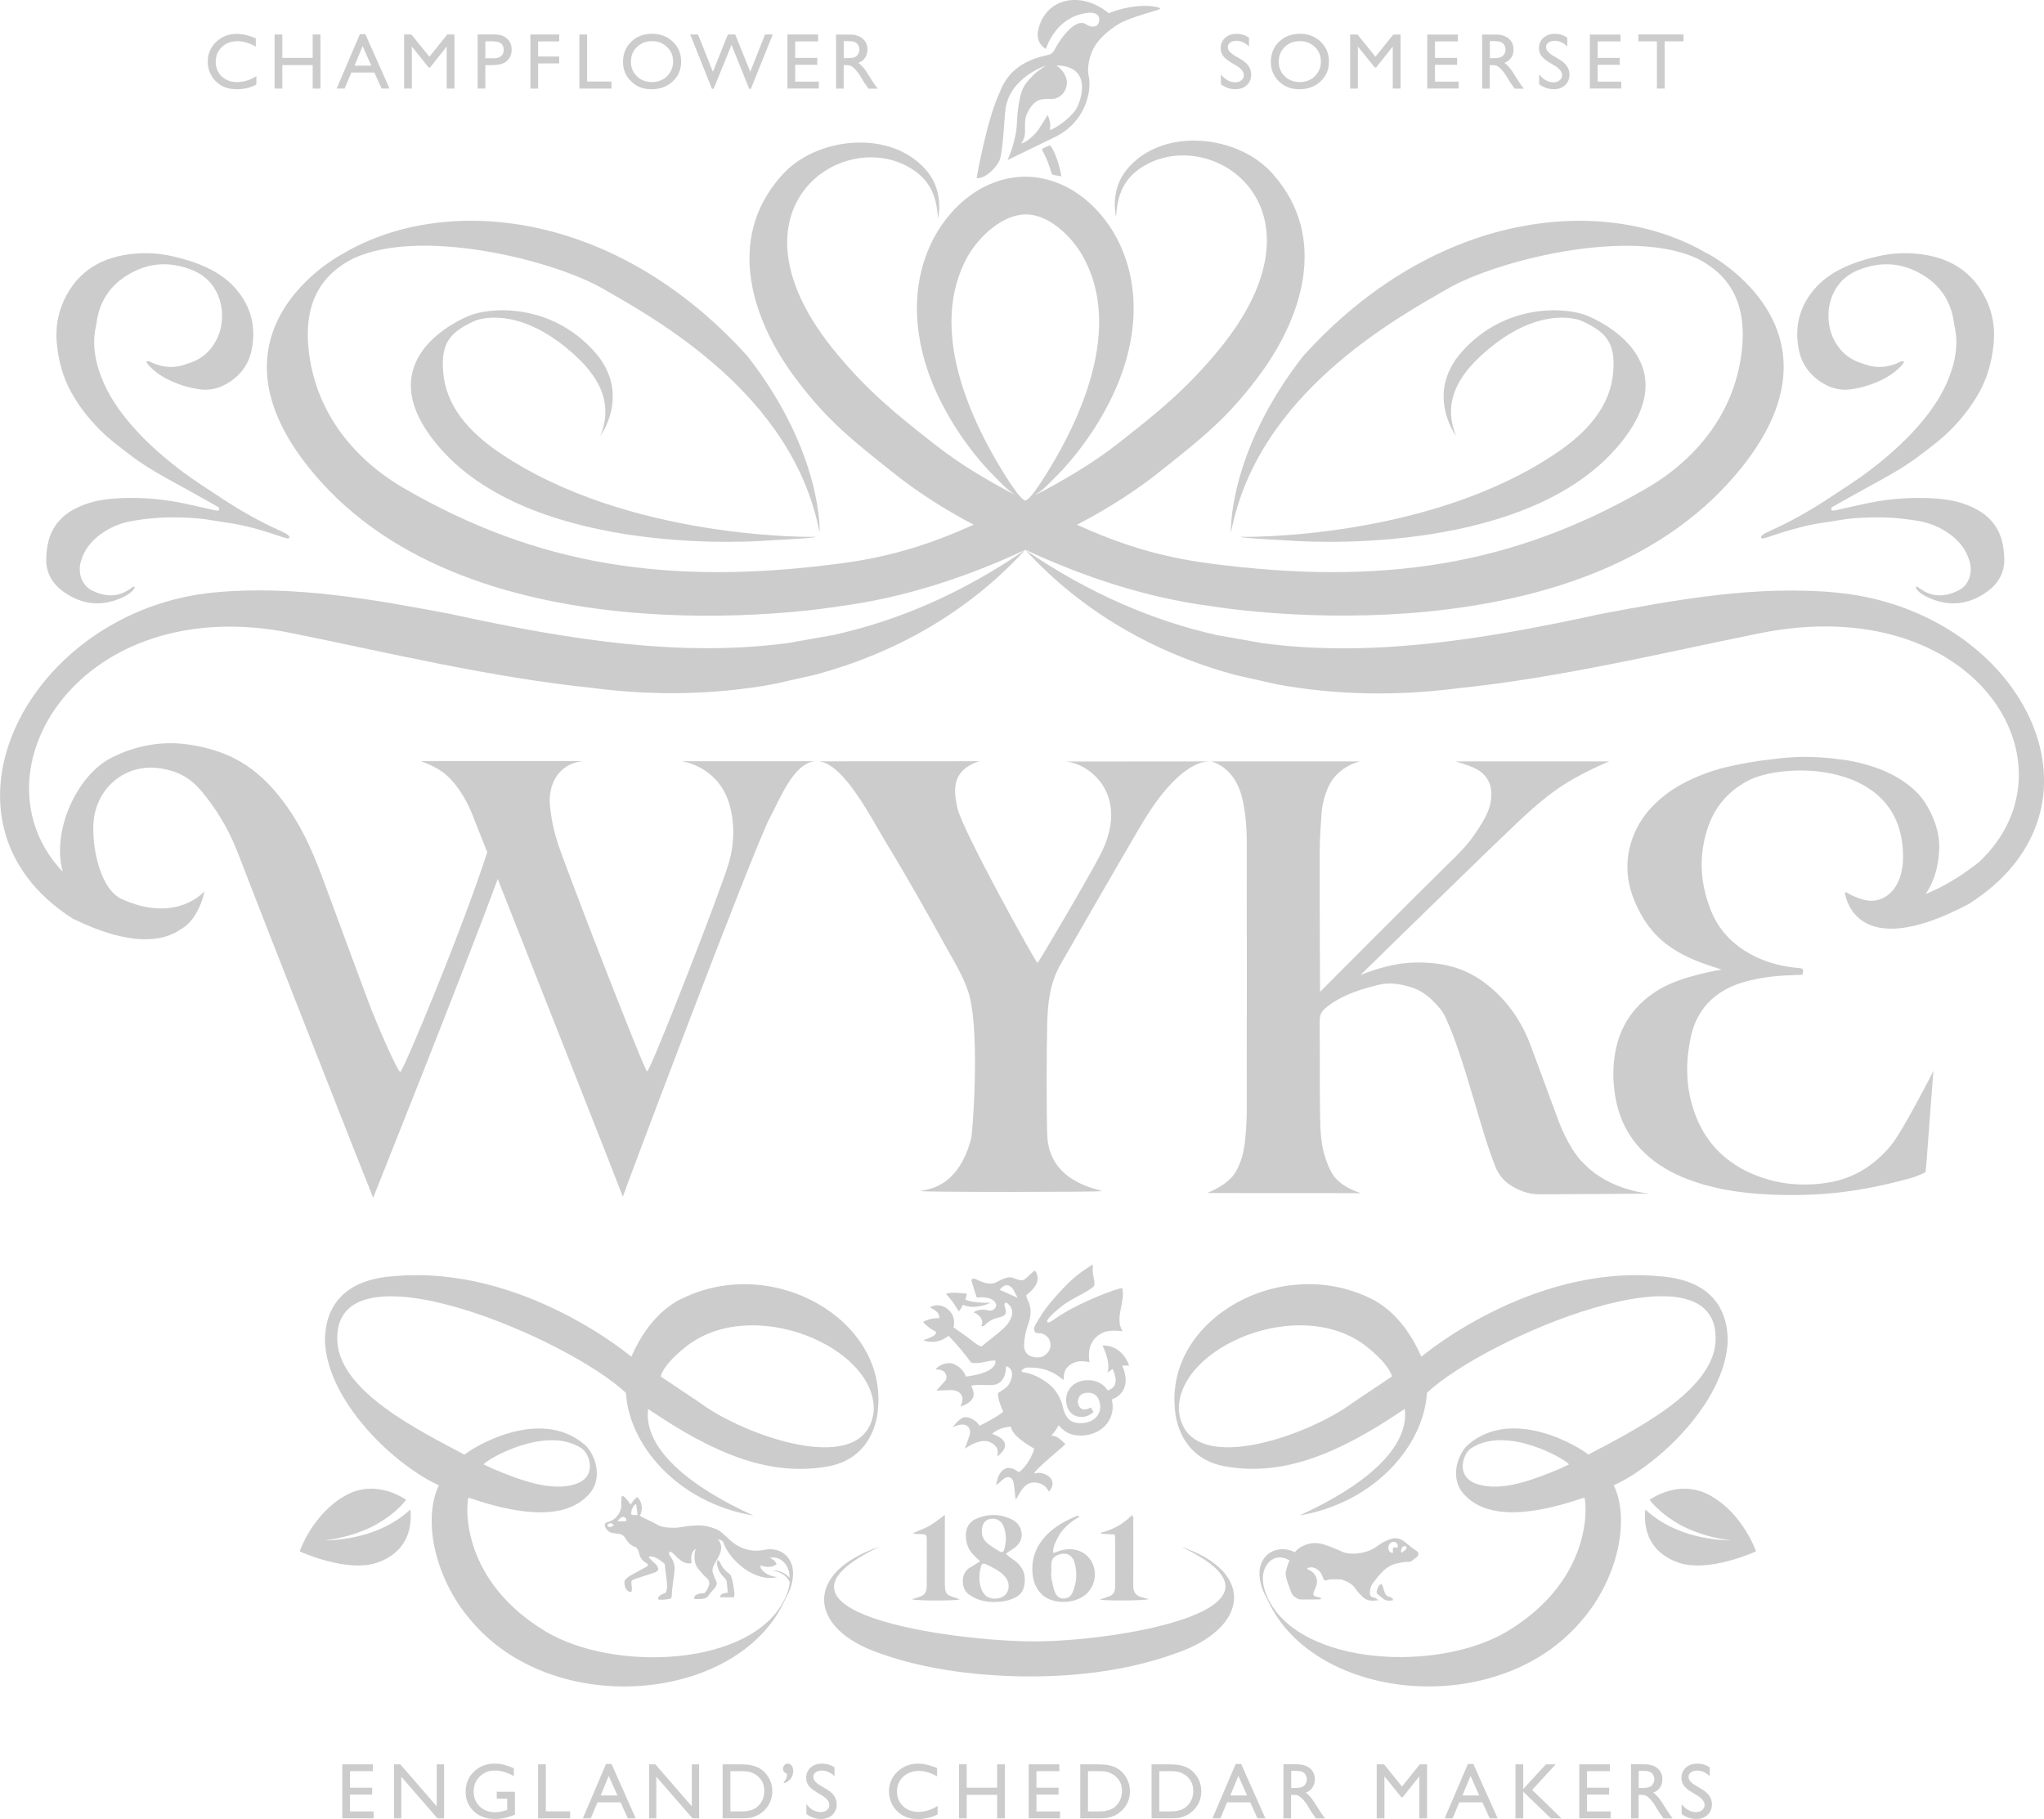 <svg xmlns="http://www.w3.org/2000/svg" id="ARTWORK" viewBox="0 0 500 445"><defs><style>.cls-1{fill:#ccc;}</style></defs><path class="cls-1" d="M446.15,93.9c1.99,1.15,4.18,1.65,6.46,1.36,2.8-.36,5.48-1.2,8.01-2.48,1.81-.91,3.41-2.1,4.77-3.6.17-.19.27-.44.39-.67-.59-.37-.97.03-1.35.2-2.62,1.17-5.28,1.44-8.03.49-.81-.28-1.64-.53-2.42-.88-1.54-.68-2.88-1.71-3.92-3-2.02-2.49-2.89-5.43-2.79-8.6.04-1.23.28-2.51.68-3.68,1.17-3.33,3.37-5.7,6.77-7.03,4.7-1.85,9.33-1.87,13.85.29,5.37,2.57,8.66,6.79,9.42,12.79.03.22.06.45.12.67.85,3.6.43,7.15-.65,10.62-1.44,4.64-3.97,8.69-7.03,12.43-3.71,4.54-8.06,8.41-12.7,11.99-3.45,2.65-7.14,4.96-10.77,7.35-4.36,2.88-8.9,5.41-13.65,7.58-.57.26-1.15.52-1.7.82-.29.16-.53.41-.77.65-.06.06-.08.25-.04.31.09.12.27.28.36.25.55-.13,1.11-.28,1.64-.47,3.58-1.23,7.19-2.33,10.91-3.04,2.13-.41,4.3-.66,6.45-1.03,3.35-.58,6.73-.67,10.11-.65,2.93.03,5.83.36,8.73.83,2.95.48,5.62,1.57,8.01,3.31,2.34,1.7,4.02,3.89,4.81,6.69.79,2.81-.25,5.74-2.62,6.98-3.29,1.71-6.58,1.84-9.7-.51-.2-.15-.44-.28-.67-.41-.07.1-.15.19-.23.28.57,1.02,1.52,1.66,2.53,2.17,5.27,2.63,10.34,2.2,15.07-1.25,2.62-1.92,4.14-4.56,4.09-7.89-.02-1.02-.11-2.05-.28-3.05-.65-4.02-2.76-7.04-6.36-9.04-3.13-1.74-6.54-2.47-10.06-2.72-5.63-.4-11.24,0-16.78,1.15-2.53.52-5.03,1.12-7.56,1.68-.33.07-.67.12-1.01.13-.09,0-.23-.1-.26-.19-.04-.15-.04-.35.03-.48s.24-.23.38-.32c3.1-1.73,6.19-3.49,9.3-5.19,3.92-2.14,7.84-4.27,11.43-6.96,2.89-2.17,5.78-4.32,8.31-6.89,2.65-2.71,4.95-5.68,6.78-9,2.03-3.7,3.09-7.7,3.48-11.89.34-3.66-.2-7.18-1.73-10.5-3.37-7.3-9.45-10.74-17.26-11.44-3.15-.28-6.3-.07-9.41.66-3.7.86-7.3,1.99-10.58,3.95-1.88,1.13-3.56,2.5-4.97,4.17-3.72,4.42-4.86,9.52-3.64,15.06.77,3.48,2.9,6.17,6.03,7.99"></path><path class="cls-1" d="M55.44,93.9c-1.99,1.15-4.18,1.65-6.46,1.36-2.8-.36-5.48-1.2-8.01-2.48-1.81-.91-3.41-2.1-4.77-3.6-.17-.19-.27-.44-.39-.67.59-.37.97.03,1.35.2,2.62,1.17,5.28,1.44,8.03.49.81-.28,1.64-.53,2.42-.88,1.54-.68,2.88-1.71,3.92-3,2.02-2.49,2.89-5.43,2.79-8.6-.04-1.23-.28-2.51-.68-3.68-1.17-3.33-3.37-5.7-6.77-7.03-4.7-1.85-9.34-1.87-13.85.29-5.37,2.57-8.66,6.79-9.42,12.79-.03.22-.06.45-.12.67-.85,3.6-.43,7.15.65,10.62,1.44,4.64,3.97,8.69,7.03,12.43,3.71,4.54,8.06,8.41,12.7,11.99,3.45,2.65,7.14,4.96,10.77,7.35,4.36,2.88,8.9,5.41,13.65,7.58.57.26,1.15.52,1.7.82.29.16.53.41.77.65.06.06.08.25.04.31-.09.12-.27.28-.36.25-.55-.13-1.11-.28-1.64-.47-3.58-1.23-7.19-2.33-10.91-3.04-2.13-.41-4.3-.66-6.45-1.03-3.35-.58-6.73-.67-10.11-.65-2.93.03-5.83.36-8.73.83-2.95.48-5.62,1.57-8.01,3.31-2.34,1.7-4.02,3.89-4.81,6.69-.79,2.81.25,5.74,2.62,6.98,3.29,1.71,6.58,1.84,9.7-.51.2-.15.44-.28.67-.41.07.1.15.19.23.28-.57,1.02-1.52,1.66-2.53,2.17-5.27,2.63-10.34,2.2-15.07-1.25-2.62-1.92-4.14-4.56-4.09-7.89.02-1.02.11-2.05.28-3.05.65-4.02,2.76-7.04,6.36-9.04,3.13-1.74,6.54-2.47,10.06-2.72,5.63-.4,11.24,0,16.78,1.15,2.53.52,5.03,1.12,7.56,1.68.33.07.67.12,1.01.13.09,0,.23-.1.26-.19.04-.15.04-.35-.03-.48-.07-.13-.24-.23-.38-.32-3.1-1.73-6.19-3.49-9.3-5.19-3.92-2.14-7.84-4.27-11.43-6.96-2.89-2.17-5.78-4.32-8.31-6.89-2.65-2.71-4.95-5.68-6.78-9-2.03-3.7-3.09-7.7-3.48-11.89-.34-3.66.2-7.18,1.73-10.5,3.37-7.3,9.45-10.74,17.26-11.44,3.15-.28,6.3-.07,9.41.66,3.7.86,7.3,1.99,10.58,3.95,1.88,1.13,3.56,2.5,4.97,4.17,3.72,4.42,4.86,9.52,3.64,15.06-.77,3.48-2.9,6.17-6.03,7.99"></path><path class="cls-1" d="M403.79,292.48s-.03,0-.07,0c.04,0,.06,0,.07,0"></path><path class="cls-1" d="M295.68,186.27h0c-17.79,0-34.98.03-35.07.03,5.92.37,15.99,8.2,8.59,22.73-2.45,4.81-15.19,26.61-15.43,26.55-.36-.09-18.34-32.38-19.58-37.93-.96-4.28-1.47-9.31,5.43-11.42l-39.22.02s-.03.02,0,.03c6.12.61,13.09,14.52,16.27,19.73,5.29,8.65,10.24,17.52,15.16,26.39,2.08,3.75,4.44,7.57,5.43,11.66,2.37,9.84.69,33,.3,34.49-3.41,12.95-11.73,12.29-12.23,12.84.62.28,43.75.27,44.18,0-.32-.47-12.92-1.86-13.33-13.69-.23-6.77-.16-20.14-.02-26.9.11-5.21.6-10.1,3.19-14.74,1.38-2.47,14.46-25.15,19.66-34,9.04-15.39,15.39-15.76,16.62-15.76h.06"></path><path class="cls-1" d="M386.97,284.23c-2.5-2.79-4.2-6.19-5.59-9.68-.74-1.84-6.85-18.73-7.68-20.61-2.19-5-5.31-9.31-9.53-12.75-3.44-2.81-7.36-4.66-11.82-5.32-2.95-.44-5.9-.53-8.85-.22-5.33.57-10.71,2.89-10.72,2.9,2.01-2.02,16.65-16.27,18.92-18.48,5.43-5.26,10.81-10.55,16.28-15.77,3.98-3.81,8.19-7.92,12.7-11.08,5.3-3.84,12.97-6.95,12.97-6.95,0,0-37.59,0-37.59,0,0,0,3.44.97,5.09,1.86,2.08,1.13,3.44,2.97,3.63,5.36.12,1.43-.06,2.82-.5,4.18-.72,2.24-2.13,4.32-3.44,6.27-1.89,2.85-4.32,5.2-6.75,7.57-6.86,6.71-31.18,31.14-31.18,31.14,0-.03-.13-23.79-.08-34.24,0-3.04.21-6.06.42-9.09.17-2.48.76-4.88,1.84-7.14,2.46-4.91,7.62-5.91,7.62-5.91h-36.48s5.66,1.07,7.57,8.75c.91,3.67,1.17,7.39,1.18,11.13.03,21.75.02,43.51,0,65.26,0,2.4-.13,4.8-.37,7.19-.28,2.81-.85,5.59-2.34,8.08-1.89,3.32-6.91,5.13-7.02,5.19l37.65.02c.06,0-5.35-1.48-7.18-5.06-.67-1.23-1.21-2.55-1.62-3.89-.99-3.21-1.13-6.54-1.18-9.86-.09-4.8-.05-9.61-.07-14.41,0-2.97,0-5.93-.03-8.9-.02-1.49.46-2.39,1.54-3.25.92-.75,1.8-1.37,2.78-1.92,3.15-1.79,6.58-2.83,10.1-3.68,2.81-.67,5.46-.18,8.1.65,2.04.65,3.76,1.87,5.29,3.39,1.22,1.21,2.33,2.49,3.02,4.04.84,1.86,1.62,3.76,2.31,5.68.97,2.73,1.86,5.47,2.72,8.23,1.53,4.99,2.96,10.02,4.5,15,.77,2.5,1.62,4.96,2.57,7.39,1.24,3.18,3.52,4.93,6.74,6.15,1.41.53,2.87.74,4.36.73,4.71,0,25.39-.16,26.72-.17,0,0-10.11-.64-16.55-7.8"></path><path class="cls-1" d="M62.71,18.6v2.09c-1.39.75-2.99,1.14-4.8,1.14-1.48,0-2.73-.3-3.76-.89-1.03-.59-1.84-1.41-2.44-2.45-.59-1.04-.9-2.17-.9-3.37,0-1.93.68-3.54,2.06-4.86s3.06-1.97,5.08-1.97c1.39,0,2.93.36,4.63,1.08v2.03c-1.54-.88-3.05-1.32-4.54-1.32s-2.77.48-3.77,1.43c-.99.96-1.5,2.16-1.5,3.6s.49,2.65,1.47,3.58c.99.93,2.25,1.4,3.78,1.4s3.17-.49,4.7-1.47"></path><polygon class="cls-1" points="76.49 8.44 78.39 8.44 78.39 21.67 76.49 21.67 76.49 15.92 69.06 15.92 69.06 21.67 67.17 21.67 67.17 8.44 69.06 8.44 69.06 14.16 76.49 14.16 76.49 8.44"></polygon><path class="cls-1" d="M88.04,8.37h1.33l5.92,13.3h-1.94l-1.77-3.92h-5.64l-1.65,3.92h-1.94l5.68-13.3ZM90.83,16.07l-2.13-4.79-1.98,4.79h4.11Z"></path><polygon class="cls-1" points="109.41 8.44 111.17 8.44 111.17 21.67 109.27 21.67 109.27 11.38 105.21 16.5 104.85 16.5 100.74 11.38 100.74 21.67 98.85 21.67 98.85 8.44 100.64 8.44 105.04 13.88 109.41 8.44"></polygon><path class="cls-1" d="M116.83,21.67v-13.24h4.19c1.26,0,2.27.34,3.02,1.02.75.68,1.12,1.6,1.12,2.74,0,.77-.19,1.46-.58,2.04-.38.59-.91,1.02-1.58,1.3-.67.27-1.62.4-2.88.4h-1.4v5.74h-1.9,0ZM120.69,10.11h-1.96v4.14h2.08c.77,0,1.36-.19,1.78-.54.42-.36.62-.88.62-1.55,0-1.36-.84-2.03-2.52-2.03"></path><polygon class="cls-1" points="129.74 8.44 136.79 8.44 136.79 10.13 131.63 10.13 131.63 13.82 136.79 13.82 136.79 15.51 131.63 15.51 131.63 21.67 129.74 21.67 129.74 8.44"></polygon><polygon class="cls-1" points="141.73 8.44 143.62 8.44 143.62 19.95 149.58 19.95 149.58 21.67 141.73 21.67 141.73 8.44"></polygon><path class="cls-1" d="M159.47,8.26c2.04,0,3.74.65,5.11,1.94,1.36,1.3,2.04,2.91,2.04,4.87s-.68,3.56-2.06,4.84c-1.38,1.28-3.1,1.92-5.19,1.92s-3.66-.64-4.98-1.92c-1.33-1.28-1.99-2.88-1.99-4.8s.67-3.61,2.01-4.9c1.34-1.3,3.03-1.94,5.07-1.94M159.54,10.06c-1.51,0-2.75.47-3.73,1.42s-1.47,2.16-1.47,3.62.49,2.61,1.47,3.56c.98.95,2.2,1.42,3.67,1.42s2.71-.48,3.69-1.45c.99-.97,1.48-2.17,1.48-3.6s-.49-2.58-1.48-3.53c-.99-.96-2.2-1.44-3.64-1.44"></path><polygon class="cls-1" points="187.14 8.44 189.03 8.44 183.68 21.73 183.27 21.73 178.94 10.97 174.57 21.73 174.16 21.73 168.84 8.44 170.75 8.44 174.39 17.56 178.05 8.44 179.85 8.44 183.53 17.56 187.14 8.44"></polygon><polygon class="cls-1" points="192.62 8.44 200.13 8.44 200.13 10.13 194.52 10.13 194.52 14.16 199.93 14.16 199.93 15.86 194.52 15.86 194.52 19.97 200.3 19.97 200.3 21.66 192.62 21.66 192.62 8.44"></polygon><path class="cls-1" d="M204.51,21.67v-13.22h3.31c1.33,0,2.4.33,3.19.99s1.18,1.56,1.18,2.69c0,.77-.2,1.44-.58,2s-.93.99-1.66,1.26c.43.28.83.66,1.24,1.14.41.48.97,1.31,1.7,2.51.46.75.83,1.31,1.11,1.7l.7.95h-2.26l-.58-.87s-.05-.09-.12-.16l-.37-.52-.59-.97-.63-1.03c-.39-.54-.75-.98-1.07-1.3-.33-.32-.62-.55-.88-.7-.27-.14-.7-.21-1.32-.21h-.5v5.75h-1.89,0ZM206.97,10.06h-.57v4.17h.72c.96,0,1.62-.08,1.97-.25s.63-.41.83-.75c.2-.33.3-.71.3-1.14s-.12-.79-.33-1.13c-.22-.34-.53-.58-.93-.72-.4-.13-1.07-.2-1.99-.2"></path><path class="cls-1" d="M302.54,16.13l-1.44-.87c-.9-.55-1.54-1.09-1.93-1.62-.38-.53-.57-1.15-.57-1.85,0-1.04.36-1.88,1.08-2.53.73-.65,1.66-.98,2.81-.98s2.12.31,3.04.93v2.15c-.95-.91-1.98-1.38-3.07-1.38-.62,0-1.13.14-1.53.43-.39.28-.59.65-.59,1.1,0,.39.14.76.44,1.11s.76.71,1.41,1.09l1.45.86c1.62.96,2.42,2.19,2.42,3.68,0,1.06-.36,1.93-1.07,2.58-.71.67-1.63.99-2.77.99-1.31,0-2.5-.4-3.57-1.21v-2.41c1.02,1.3,2.21,1.94,3.55,1.94.59,0,1.09-.17,1.48-.5.39-.33.59-.75.59-1.24,0-.81-.59-1.57-1.74-2.29"></path><path class="cls-1" d="M317.94,8.26c2.04,0,3.75.65,5.11,1.94,1.36,1.3,2.04,2.91,2.04,4.87s-.68,3.56-2.06,4.84c-1.37,1.28-3.1,1.92-5.19,1.92s-3.65-.64-4.98-1.92-1.99-2.88-1.99-4.8.67-3.61,2.01-4.9c1.33-1.3,3.03-1.94,5.07-1.94M318.01,10.06c-1.52,0-2.75.47-3.73,1.42s-1.47,2.16-1.47,3.62.49,2.61,1.47,3.56,2.2,1.42,3.68,1.42,2.7-.48,3.68-1.45c.99-.97,1.48-2.17,1.48-3.6s-.49-2.57-1.48-3.53c-.99-.96-2.19-1.44-3.63-1.44"></path><polygon class="cls-1" points="340.83 8.45 342.6 8.45 342.6 21.67 340.7 21.67 340.7 11.38 336.63 16.5 336.28 16.5 332.16 11.38 332.16 21.67 330.27 21.67 330.27 8.45 332.06 8.45 336.46 13.88 340.83 8.45"></polygon><polygon class="cls-1" points="349.13 8.45 356.62 8.45 356.62 10.13 351.02 10.13 351.02 14.17 356.44 14.17 356.44 15.86 351.02 15.86 351.02 19.97 356.81 19.97 356.81 21.66 349.13 21.66 349.13 8.45"></polygon><path class="cls-1" d="M362.56,21.67v-13.22h3.31c1.34,0,2.4.33,3.19.99.78.67,1.18,1.56,1.18,2.69,0,.77-.2,1.44-.58,2s-.93.99-1.66,1.26c.43.28.83.66,1.24,1.14.4.48.98,1.31,1.7,2.51.46.75.83,1.31,1.11,1.7l.7.95h-2.26l-.58-.87s-.05-.09-.12-.16l-.37-.52-.59-.97-.64-1.04c-.39-.54-.75-.98-1.07-1.3s-.62-.55-.88-.69c-.27-.14-.7-.21-1.32-.21h-.5v5.75h-1.89,0ZM365.02,10.06h-.57v4.17h.72c.96,0,1.62-.08,1.97-.25s.63-.41.83-.75c.2-.33.3-.71.3-1.14s-.12-.79-.33-1.13c-.22-.34-.53-.58-.93-.72-.4-.13-1.07-.2-1.99-.2"></path><path class="cls-1" d="M380.4,16.13l-1.44-.87c-.9-.55-1.54-1.09-1.93-1.62-.38-.53-.57-1.15-.57-1.85,0-1.04.36-1.88,1.08-2.53.72-.65,1.66-.98,2.81-.98s2.11.31,3.04.93v2.15c-.95-.91-1.98-1.38-3.07-1.38-.62,0-1.13.14-1.53.43-.39.28-.59.65-.59,1.1,0,.39.14.76.44,1.11s.76.71,1.41,1.09l1.45.86c1.61.96,2.42,2.19,2.42,3.68,0,1.06-.36,1.93-1.07,2.58-.71.67-1.63.99-2.77.99-1.31,0-2.5-.4-3.57-1.21v-2.41c1.02,1.3,2.2,1.94,3.55,1.94.59,0,1.08-.17,1.47-.5.4-.33.59-.75.59-1.24,0-.81-.59-1.57-1.74-2.29"></path><polygon class="cls-1" points="388.91 8.45 396.41 8.45 396.41 10.13 390.81 10.13 390.81 14.17 396.22 14.17 396.22 15.86 390.81 15.86 390.81 19.97 396.59 19.97 396.59 21.66 388.91 21.66 388.91 8.45"></polygon><polygon class="cls-1" points="400.77 8.43 411.82 8.43 411.82 10.11 407.21 10.11 407.21 21.67 405.31 21.67 405.31 10.11 400.77 10.11 400.77 8.43"></polygon><path class="cls-1" d="M259.65,43.17c-.67-.2-1.7-.23-2.31-.52,0,0-.89-2.73-1.1-3.24-.27-.67-1.08-2.3-1.4-2.93.79-.46,1.33-.69,2.05-.92,1.87,2.4,2.77,7.61,2.75,7.62"></path><path class="cls-1" d="M271.2,3.22c-6.79-5.56-15.44-3.75-17.22,4.05-.78,3.44,1.88,4.7,1.88,4.7,0,0,1.89-6.61,8.25-8.43,3.46-.99,4.97-.17,4.77,1.56-.15,1.28-1.42,1.99-3.27.81-2.45-1.56-6.02,3.28-7.35,5.7-.36.67-.62,1.61-2.11,1.89-3.21.67-9.2,2.49-11.53,8.93-3.28,6.89-5.72,21.14-5.72,21.14,2.24.25,5-2.82,5.62-4.4.84-2.16,1.12-9.88,1.43-12.35,1-8,10.04-10.83,10.04-10.83,0,0-1.93,1.1-3.16,2.34-2.05,2.05-2.82,3.09-3.38,5.82-.38,1.86-.61,3.71-.67,5.6-.14,4.87-2.34,9.42-2.34,9.42,0,0,9.55-4.66,11.56-5.62,7.4-3.53,9.15-11.13,8.32-14.95-.56-2.62.48-5.43,1.23-6.85,1.24-2.37,3.72-4.35,5.85-5.73,2.97-1.93,10.49-3.53,10.41-3.93-.08-.41-5.34-1.71-12.61,1.14M263.03,27c-1.64,2.29-4.9,4.39-6.22,4.86.34-1.44-.16-2.89-.53-3.73,0,0-1.64,2.68-2.29,3.63-.67.96-2.84,3.14-4.18,3.33,2.04-2.72-.26-4.9,2.05-8.48,2.03-3.14,4.03-2.22,5.76-2.41,3.07-.34,5.33-4.92.81-8.2,8.95.17,6.12,8.69,4.61,11.01"></path><polygon class="cls-1" points="83.73 431.62 91.22 431.62 91.22 433.3 85.62 433.3 85.62 437.34 91.04 437.34 91.04 439.03 85.62 439.03 85.62 443.14 91.4 443.14 91.4 444.83 83.73 444.83 83.73 431.62"></polygon><polygon class="cls-1" points="106.83 431.62 108.63 431.62 108.63 444.84 107 444.84 98.17 434.66 98.17 444.84 96.38 444.84 96.38 431.62 97.92 431.62 106.83 441.9 106.83 431.62"></polygon><path class="cls-1" d="M121.52,438.33h4.44v5.6c-1.62.71-3.24,1.06-4.85,1.06-2.19,0-3.94-.64-5.25-1.92-1.31-1.28-1.96-2.85-1.96-4.72,0-1.97.67-3.61,2.03-4.93,1.36-1.31,3.05-1.97,5.11-1.97.75,0,1.46.08,2.12.24s1.52.45,2.54.89v1.94c-1.58-.91-3.14-1.38-4.7-1.38-1.45,0-2.66.5-3.66,1.48-.99.99-1.48,2.19-1.48,3.62,0,1.5.5,2.73,1.48,3.68s2.26,1.43,3.83,1.43c.75,0,1.66-.17,2.72-.51l.18-.05v-2.76h-2.55v-1.7Z"></path><polygon class="cls-1" points="131.63 431.62 133.52 431.62 133.52 443.12 139.47 443.12 139.47 444.84 131.63 444.84 131.63 431.62"></polygon><path class="cls-1" d="M148.26,431.54h1.33l5.92,13.3h-1.94l-1.77-3.92h-5.64l-1.65,3.92h-1.94l5.68-13.3h0ZM151.04,439.24l-2.13-4.79-1.98,4.79h4.11,0Z"></path><polygon class="cls-1" points="169.23 431.62 171.02 431.62 171.02 444.84 169.4 444.84 160.55 434.66 160.55 444.84 158.78 444.84 158.78 431.62 160.3 431.62 169.23 441.9 169.23 431.62"></polygon><path class="cls-1" d="M176.77,444.83v-13.2h4.46c1.8,0,3.22.27,4.27.81,1.05.53,1.88,1.33,2.5,2.38.62,1.05.92,2.19.92,3.43,0,.89-.17,1.73-.52,2.54-.34.81-.83,1.52-1.46,2.13-.64.63-1.39,1.11-2.24,1.43-.5.2-.95.33-1.37.39-.42.06-1.21.1-2.39.1h-4.18,0ZM181.04,433.31h-2.37v9.84h2.42c.95,0,1.68-.06,2.2-.2.52-.12.96-.29,1.31-.49s.67-.44.96-.74c.93-.95,1.4-2.14,1.4-3.59s-.48-2.57-1.44-3.47c-.36-.34-.76-.6-1.22-.83-.46-.21-.89-.36-1.31-.43-.41-.07-1.07-.11-1.98-.11"></path><path class="cls-1" d="M191.75,436.26v-.37c.28-.28.48-.55.59-.83.12-.27.18-.64.2-1.12-.67-.21-1-.63-1-1.24,0-.35.12-.64.35-.89s.51-.37.82-.37c.38,0,.7.17.95.51.25.34.37.77.37,1.31,0,.7-.2,1.32-.6,1.86s-.96.91-1.67,1.14"></path><path class="cls-1" d="M201.15,439.3l-1.44-.88c-.9-.55-1.55-1.09-1.93-1.62-.38-.53-.57-1.15-.57-1.84,0-1.04.36-1.88,1.08-2.53.72-.65,1.66-.98,2.81-.98s2.11.31,3.04.93v2.15c-.95-.91-1.98-1.38-3.07-1.38-.62,0-1.13.14-1.53.43-.39.28-.59.66-.59,1.1,0,.39.14.76.44,1.11s.76.71,1.41,1.09l1.45.86c1.62.96,2.42,2.18,2.42,3.68,0,1.06-.36,1.93-1.07,2.58-.71.67-1.63.99-2.77.99-1.31,0-2.5-.4-3.57-1.21v-2.41c1.02,1.3,2.2,1.94,3.55,1.94.59,0,1.08-.17,1.48-.5.39-.33.59-.75.59-1.24,0-.81-.59-1.57-1.74-2.29"></path><path class="cls-1" d="M229.36,441.78v2.09c-1.39.75-2.99,1.14-4.8,1.14-1.48,0-2.73-.3-3.76-.9-1.03-.59-1.84-1.4-2.44-2.45-.59-1.04-.9-2.17-.9-3.37,0-1.93.68-3.54,2.06-4.86s3.06-1.97,5.08-1.97c1.39,0,2.93.36,4.63,1.08v2.03c-1.54-.89-3.05-1.32-4.54-1.32s-2.77.48-3.77,1.43c-.99.96-1.5,2.16-1.5,3.6s.5,2.65,1.48,3.58,2.25,1.4,3.78,1.4,3.17-.49,4.7-1.47"></path><polygon class="cls-1" points="243.92 431.62 245.81 431.62 245.81 444.84 243.92 444.84 243.92 439.09 236.48 439.09 236.48 444.84 234.6 444.84 234.6 431.62 236.48 431.62 236.48 437.34 243.92 437.34 243.92 431.62"></polygon><polygon class="cls-1" points="251.64 431.62 259.13 431.62 259.13 433.3 253.53 433.3 253.53 437.34 258.94 437.34 258.94 439.03 253.53 439.03 253.53 443.14 259.31 443.14 259.31 444.83 251.64 444.83 251.64 431.62"></polygon><path class="cls-1" d="M264.25,444.83v-13.2h4.46c1.8,0,3.22.27,4.27.81,1.05.53,1.88,1.33,2.5,2.38.62,1.05.93,2.19.93,3.43,0,.89-.17,1.73-.51,2.54-.34.81-.83,1.52-1.46,2.13-.65.63-1.39,1.11-2.24,1.43-.5.2-.96.33-1.37.39-.42.06-1.21.1-2.39.1h-4.19ZM268.52,433.31h-2.37v9.84h2.42c.95,0,1.69-.06,2.21-.2.52-.12.96-.29,1.31-.49.36-.2.67-.44.96-.74.93-.95,1.4-2.14,1.4-3.59s-.48-2.57-1.44-3.47c-.36-.34-.76-.6-1.22-.83-.46-.21-.89-.36-1.31-.43-.41-.07-1.07-.11-1.98-.11"></path><path class="cls-1" d="M281.7,444.83v-13.2h4.46c1.8,0,3.22.27,4.27.81,1.05.53,1.88,1.33,2.5,2.38.62,1.05.93,2.19.93,3.43,0,.89-.17,1.73-.51,2.54-.34.81-.83,1.52-1.46,2.13-.65.63-1.39,1.11-2.24,1.43-.5.2-.96.33-1.37.39-.42.06-1.21.1-2.39.1h-4.19ZM285.96,433.31h-2.37v9.84h2.42c.95,0,1.69-.06,2.21-.2.52-.12.96-.29,1.31-.49.36-.2.67-.44.96-.74.93-.95,1.4-2.14,1.4-3.59s-.48-2.57-1.44-3.47c-.36-.34-.76-.6-1.22-.83-.46-.21-.89-.36-1.31-.43-.41-.07-1.07-.11-1.98-.11"></path><path class="cls-1" d="M302.28,431.54h1.33l5.93,13.3h-1.94l-1.77-3.92h-5.65l-1.65,3.92h-1.94l5.68-13.3h0ZM305.06,439.24l-2.13-4.79-1.98,4.79h4.11Z"></path><path class="cls-1" d="M313.95,444.84v-13.22h3.31c1.34,0,2.41.33,3.19.99.79.67,1.18,1.55,1.18,2.69,0,.77-.2,1.43-.58,2-.38.56-.93.99-1.66,1.26.43.28.83.66,1.24,1.14.4.48.97,1.31,1.7,2.51.46.75.83,1.31,1.11,1.7l.7.95h-2.26l-.58-.87s-.05-.09-.12-.16l-.37-.52-.59-.97-.63-1.04c-.39-.54-.75-.98-1.07-1.3-.33-.32-.62-.55-.88-.69-.27-.14-.7-.21-1.32-.21h-.5v5.75h-1.89,0ZM316.42,433.23h-.57v4.17h.72c.96,0,1.62-.08,1.97-.25s.63-.41.83-.75c.2-.33.3-.7.3-1.13s-.12-.79-.33-1.14c-.22-.34-.53-.58-.93-.72-.4-.14-1.07-.2-1.99-.2"></path><polygon class="cls-1" points="347.33 431.62 349.09 431.62 349.09 444.84 347.19 444.84 347.19 434.55 343.13 439.67 342.78 439.67 338.66 434.55 338.66 444.84 336.77 444.84 336.77 431.62 338.56 431.62 342.96 437.06 347.33 431.62"></polygon><path class="cls-1" d="M359.08,431.54h1.33l5.93,13.3h-1.94l-1.77-3.92h-5.65l-1.65,3.92h-1.94l5.68-13.3h0ZM361.85,439.24l-2.13-4.79-1.98,4.79h4.11Z"></path><polygon class="cls-1" points="378.17 431.62 380.54 431.62 374.8 437.89 381.95 444.84 379.36 444.84 372.61 438.31 372.61 444.84 370.71 444.84 370.71 431.62 372.61 431.62 372.61 437.67 378.17 431.62"></polygon><polygon class="cls-1" points="386.32 431.62 393.81 431.62 393.81 433.3 388.21 433.3 388.21 437.34 393.62 437.34 393.62 439.03 388.21 439.03 388.21 443.14 393.99 443.14 393.99 444.83 386.32 444.83 386.32 431.62"></polygon><path class="cls-1" d="M398.97,444.84v-13.22h3.31c1.34,0,2.41.33,3.19.99.79.67,1.18,1.55,1.18,2.69,0,.77-.2,1.43-.58,2-.38.56-.93.99-1.66,1.26.43.28.83.66,1.24,1.14.4.48.97,1.31,1.7,2.51.46.75.83,1.31,1.11,1.7l.7.95h-2.26l-.58-.87s-.05-.09-.12-.16l-.37-.52-.59-.97-.63-1.04c-.39-.54-.75-.98-1.07-1.3-.33-.32-.62-.55-.88-.69-.27-.14-.7-.21-1.32-.21h-.5v5.75h-1.89,0ZM401.43,433.23h-.57v4.17h.72c.96,0,1.62-.08,1.97-.25s.63-.41.83-.75c.2-.33.3-.7.3-1.13s-.12-.79-.33-1.14c-.22-.34-.53-.58-.93-.72-.4-.14-1.07-.2-1.99-.2"></path><path class="cls-1" d="M415.25,439.3l-1.44-.88c-.9-.55-1.54-1.09-1.93-1.62-.38-.53-.57-1.15-.57-1.84,0-1.04.36-1.88,1.08-2.53s1.66-.98,2.81-.98,2.12.31,3.04.93v2.15c-.95-.91-1.98-1.38-3.07-1.38-.62,0-1.13.14-1.53.43-.39.28-.59.66-.59,1.1,0,.39.14.76.44,1.11s.76.71,1.41,1.09l1.45.86c1.61.96,2.42,2.18,2.42,3.68,0,1.06-.36,1.93-1.07,2.58-.71.67-1.63.99-2.77.99-1.31,0-2.5-.4-3.57-1.21v-2.41c1.02,1.3,2.2,1.94,3.55,1.94.59,0,1.08-.17,1.48-.5.39-.33.59-.75.59-1.24,0-.81-.59-1.57-1.74-2.29"></path><path class="cls-1" d="M178.92,385.85c-.13-.4-.28-.69-.64-.93-.32-.21-.59-.5-.87-.77-.54-.53-.96-1.14-1.24-1.85-.11-.28-.25-.57-.67-.61-.22.53-.15,1.02,0,1.51.27.91.65,1.76,1.37,2.43.36.34.76.71.87,1.23.16.75.17,1.93.3,2.74-.62.13-1.24.2-1.56.44-.36.33-.39.72-.39.72h3.42c.18-.45.16-.94.12-1.24-.2-1.27-.3-2.42-.7-3.67"></path><path class="cls-1" d="M235.56,319.21c3.01,1.36,6.72-.5,6.72-.5-1.15.04-4.79-.02-6.17-.83.29-.53.41-1.37.41-1.37-.91-.16-4.25-.54-5.12.06,1.36,1.35,2.25,2.75,3.1,4.22.42-.27.9-1.26,1.07-1.59"></path><path class="cls-1" d="M276.24,334.11c-2.03-5.46-6.54-4.94-6.54-4.94,2.25,4.79,1.18,6.66,1.18,6.66l1.3-.95c.58,1.29,1.07,2.96.43,4.08-.37.65-1.06,1-1.63,1.21-.34-.5-.71-.95-1.16-1.31-1.25-.99-2.89-1.39-4.64-1.15-1.54.22-2.81.96-3.59,2.1-.75,1.1-.99,2.51-.64,3.96.71,3.07,4.32,3.81,6.54,1.64l-.64-1.09c-.92.55-2.75,1.1-3.16-1.15-.08-.44.08-1.13.43-1.62.28-.42.82-.7,1.49-.8.92-.13,1.73.04,2.32.51.67.52,1.08,1.41,1.19,2.55.11,1.1-.27,2.15-1.04,2.95-.97,1-2.47,1.51-4.23,1.39-3.66-.22-3.69-4-4.19-5.11h0c-.75-2.08-2.02-3.76-3.85-5.02-1.57-1.07-3.24-1.92-5.14-2.26-.29-.05-.68.04-.79-.46.62-.76,1.5-.83,2.36-.72,4.89,0,7.49,2.8,7.92,3.04.04-.52.06-.84.09-1.15.07-.84.4-1.56,1-2.15,2.2-2.11,5.26-1.03,5.27-1.04-.03-.44-1.24-5.54,3.73-7.44,1.56-.59,4.41-.15,4.38-.18-2.12-3.01.75-7.26-.11-10.54-1.55.12-10.9,3.61-16.54,7.57-.91.66-1.6,1.07-1.83.66-.18-.34.94-1.78,3.94-4.09,2.24-1.73,7.35-3.8,7.59-4.86.24-1.05-.59-2.75-.35-4.44.03-.23,0-.46-.12-.59-1.16.8-2.37,1.54-3.47,2.41-2.6,2.06-4.79,4.54-6.93,7.06-1.36,1.61-2.46,3.43-3.52,5.23-.3.52-.53,1.12-.11,1.8.28.42,1.14.18,1.7.37,1.08.37,1.86,1.09,2.05,2.28.21,1.3-.29,2.35-1.62,3.22-.89.58-2.81.38-3.65-.21-.95-.67-1.19-1.61-1.15-2.65.08-1.69.43-3.32,1-4.92.74-2.03.91-4.07-.19-6.06-.15-.28-.19-.63-.29-.99.45-.46,2.21-1.71,2.71-3.38.17-.83.12-1.92-.61-2.7-.89.64-1.55,1.39-2.32,2.03-.86.73-2.02.1-3.05-.25-1.3-.43-2.53.34-3.7.89-2.06,1.39-4.85-.43-5.62-.66-.49-.14-.9.16-.77.59.4,1.34.83,2.66,1.27,4.02,3.73-.44,4.8,1.16,4.74,1.94-.06.74-.95,1.45-1.95,1.18-1.76-.51-3.13.16-3.54.47,1.73.77,2.49,2.08,1.86,3.42,0,0,.55.1.97-.37.82-.85,1.79-1.4,2.94-1.67.39-.1.78-.21,1.15-.36.8-.3,1.07-.75.91-1.56-.12-.58-.49-1.13-.18-1.75.13-.02.3-.1.38-.04,1.11.67,1.62,1.93,1.31,3.08-.44,1.66-1.57,2.81-2.81,3.86-1.48,1.26-3.02,2.45-4.64,3.76-1.23-.41-2.24-1.4-3.37-2.24-1.18-.88-2.41-1.7-3.47-2.45.65-2.43-.76-4.26-2.22-4.99-1.47-.68-2.54-.41-3.55.08,1.45.78,2.44,1.44,2.28,2.69,0,0-1.87-.2-3.96.87.28.43,1.59,1.68,3.09,2.37.67,1.1-2.57,1.85-2.98,2.15,2.32.88,4.6.16,6.14-1.1,2.09,2.14,3.91,4.38,5.51,6.54,2.17.53,4-.6,5.95-.48.34,2.94-6.04,3.79-7.21,3.9-.39-1.14-1.44-2.48-3.12-3.11-1.69-.6-3.9.54-4.3,1.42,2.69-.25,3,1.95,2.41,2.67-.55.67-2.25,2.43-2.23,2.45,0,.02,2.15-.05,3.44-.12,1.48-.09,4.03.88,2.46,4.03.99-.3,3.84-1.34,3.12-3.8-.13-.43-.3-.85-.46-1.26.67-.43,4.01-.11,5.09-.19,3.64-.19,3.38-4.62,3.38-4.62,2.47.61,1.37,3.92.22,5.03-.6.59-1.37,1-2.18,1.58,0,1.44.59,2.95,1.29,4.52-1.48,1.34-5.55,3.36-5.82,3.45-.59-1.2-2.84-2.65-4.25-1.87-.9.49-1.54,1.24-2.28,2.23,3.89-1.85,4.52.68,4.16,1.89-.28.9-1.22,3.37-1.22,3.37,0,0,3.75-2.8,6.21-1.6,2.48,1.22,1.81,2.88,1.75,3.55.77-.69,1.4-1.31,1.69-1.96,1.02-2.26-2.05-3.29-2.97-3.63,1.84-1.59,3.61-1.62,4.59-1.78.44,2.09,2.92,3.71,5.74,5.43-1.25,3.9-3.47,5.48-3.66,5.68-.33.02-.77-.39-.94-.5-1.4-.86-2.78-.6-3.7.72-.58.83-.82,1.79-1.05,3.02.93-.71,1.32-1.17,2.07-1.7.95-.63,2.03-.19,2.22,1.12.18.91.36,3.14.51,4.11.14-.14.99-1.69,1.26-2.08.91-1.33,1.99-2.37,3.82-2.1.76.11,1.42.39,2.01.86.41.32.59.67,1.09,1.34.39-.53.81-1.16.85-1.86.04-.56-.33-1.45-1.01-1.92-1.54-1.06-2.72-.83-3.5-.62.22-1.08,7.01-6.48,7.64-7.21-1.39-1.34-1.94-1.91-3.46-2.11,0,0,1.02-.93,1.8-2.54,1.07,1.35,2.57,2.41,4.69,2.53.23,0,.44.02.67.02,2.39,0,4.48-.82,5.96-2.34,1.39-1.43,2.07-3.38,1.87-5.36-.04-.39-.12-.75-.2-1.11.95-.36,2.07-1.01,2.77-2.21.92-1.59.84-3.64-.2-6.1h1.73v.03ZM244.54,315.53c.8-1.01,1.69-1.42,2.55-.86.75.48,1.08,1.43,1.84,2.82-1.64-.74-3.02-1.35-4.39-1.96"></path><path class="cls-1" d="M239.76,381.97c-.49-.47-.83-.82-1.19-1.15-1.61-1.45-2.37-3.26-2.3-5.42.06-1.71.83-3.07,2.39-3.78,3.02-1.37,6.1-1.33,9.06.2,2.38,1.23,3.29,4.87.4,6.87-.64.44-1.29.87-2.07,1.39.33.3.57.56.83.76.62.47,1.31.87,1.89,1.39,1.79,1.6,2.26,3.64,1.72,5.92-.27,1.12-.93,2.03-1.96,2.57-.76.39-1.6.74-2.44.9-2.29.43-4.6.44-6.83-.35-.85-.3-1.66-.8-2.39-1.33-1.77-1.28-1.97-5.14.4-6.44.79-.44,1.54-.96,2.48-1.54M243.4,391.12c.49-.1,1-.12,1.47-.3,2.03-.78,2.52-3.4.91-5.18-1.25-1.39-2.95-2.18-4.6-2.97-.69-.33-1.04-.13-1.23.6-.5,1.91-.59,3.83.2,5.68.59,1.4,1.68,2.15,3.26,2.16M246.06,376.77c0-1.82-.37-3.22-.91-4.01-.7-1.02-1.76-1.42-3.03-1.15-1,.22-1.66.96-1.87,2.15-.25,1.42.1,2.72,1.16,3.66.92.82,2.01,1.47,3.07,2.1.67.38,1.01.2,1.21-.58.21-.84.3-1.72.37-2.16"></path><path class="cls-1" d="M264.04,371.04c-.8.53-1.62.99-2.34,1.59-.74.61-1.45,1.3-2.03,2.06-.55.72-.99,1.55-1.37,2.39-.4.84-.78,1.73-.63,2.88.53-.2.9-.35,1.28-.48,1.47-.53,2.99-.64,4.49-.24,4.23,1.13,5.77,6.41,3,9.96-2.63,3.38-8.91,3.49-11.61.84-1.59-1.54-2.19-3.5-2.29-5.63-.16-3.35.99-6.24,3.28-8.68,2.12-2.27,4.79-3.72,7.62-4.88.12-.04.27,0,.4,0,.04,0,.07.05.21.19M257.17,384.55h-.04c.03.6-.02,1.22.11,1.79.24,1.12.44,2.27.88,3.31.48,1.15,1.49,1.59,2.59,1.36.84-.18,1.39-.76,1.7-1.5,1.03-2.48,1.15-5.01.34-7.57-.1-.3-.28-.59-.47-.84-.67-.91-1.7-1.21-2.98-.87-1.3.34-2,1.05-2.11,2.24-.06.68,0,1.39,0,2.08"></path><path class="cls-1" d="M231.13,370.6v16.59c0,2.71.28,3.06,2.96,3.81.19.05.37.15.68.28-1.35.37-10.55.36-11.76-.04.67-.2,1.18-.34,1.69-.5,1.42-.45,1.99-1.14,2-2.61.03-3.87.02-7.75,0-11.63,0-.96-.18-1.13-1.13-1.18-.76-.04-1.54,0-2.34-.23,1.36-.58,2.79-1.06,4.07-1.78,1.26-.71,2.39-1.67,3.82-2.7"></path><path class="cls-1" d="M272.72,375.41c-1.19-.06-2.26-.12-3.33-.19-.03-.09-.05-.18-.08-.27,2.93-.7,5.45-2.12,7.59-4.28.49.53.31,1.06.32,1.52.02,4.99,0,9.98,0,14.97,0,.37,0,.74,0,1.11.05,1.26.7,2.07,1.89,2.43.54.17,1.08.3,1.91.53-1.34.36-10.16.42-12,.11.65-.24,1.03-.4,1.42-.51,1.93-.57,2.35-1.07,2.35-3.01,0-3.7,0-7.4,0-11.09,0-.36-.05-.73-.1-1.32"></path><path class="cls-1" d="M346.48,379.39c-1.02-.63-1.91-1.42-2.83-2.18-1.06-.85-2.26-1.13-3.59-.67-1.06.36-2.04.89-2.92,1.55-2,1.51-4.26,2.08-6.72,1.98-.68-.03-1.34-.11-1.98-.42-.8-.39-1.64-.71-2.47-1.04-.63-.25-1.27-.5-1.92-.71-1.32-.43-2.65-.55-4.01-.19-1.31.35-2.42.98-3.3,2.02-2.93-1.5-6.75-.74-8.16,2.64-1.11,2.6-.08,6.01.83,7.75.15.29.57,1.07.74,1.35l.03-.46c-1.24-2.49-1.87-5.7-.41-8.01,1.41-2.24,3.68-2.47,5.67-1.26-.28.59-.5,1.2-.66,1.85-.07.29-.11.59-.21.87-.39,1.08,1.04,4.28,1.21,4.88.12.44.34.78.64,1.08.57.55,1.24.9,2.06.89,1.45,0,2.9,0,4.35-.03.1,0,.2-.09.43-.19-.22-.15-.34-.27-.47-.3-.28-.08-.59-.11-.88-.19-.55-.15-.75-.54-.56-1.07.19-.51.44-1.01.63-1.54.57-1.57-.17-3.21-1.73-3.89-.18-.08-.35-.2-.53-.3.1-.12.15-.22.21-.24.77-.23,1.51-.14,2.19.3.59.38,1.01.9,1.3,1.54.19.42.24.91.61,1.22.11.02.2.06.28.04,1.11-.44,2.27-.27,3.41-.28.25,0,.51.04.75.13,1.28.43,2.4,1.07,3.17,2.24.5.75,1.13,1.37,1.78,1.98,1.07.99,2.26.95,3.75.75-.48-.52-.9-.58-1.31-.69-.51-.14-.76-.49-.77-1.03-.02-.88.2-1.71.72-2.41.77-1.02,1.55-2.05,2.46-2.94,1-.99,2.2-1.72,3.66-1.98.8-.14,1.58-.35,2.4-.33.33,0,.75-.02.97-.21.38-.34.81-.6,1.21-.91.61-.46.6-1.22-.03-1.6M341.9,378.37c-.04.12-.22.3-.33.29-.23-.03-.45-.28-.69-.03-.23.25-.2.54-.15.84.02.08,0,.17-.04.47-.32-.13-.59-.17-.74-.33-.57-.64-.38-1.77.33-2.25.34-.23.89-.24,1.21,0,.33.25.53.57.41.99M343.89,379.06c-.29.28-.64.52-1.05.84-.27-.57-.04-.95.13-1.31.08-.15.3-.27.49-.33.3-.1.61.04.61.25,0,.19-.06.42-.19.54"></path><path class="cls-1" d="M339.9,390.67c-.72-.16-1.06-.65-1.25-1.3-.13-.44-.26-.9-.41-1.33-.06-.19-.19-.35-.31-.56-.79.34-.93,1.01-1.13,1.65-.11.35-.04.68.24.92.39.32.81.61,1.19.95.74.66,1.57.68,2.56.48-.08-.2-.11-.39-.21-.48-.2-.15-.43-.29-.67-.35"></path><path class="cls-1" d="M79.49,376.85c4.05-.53,8.04-1.62,11.69-3.45,3.03-1.59,6.07-3.81,8.18-6.49-1.99-1.32-8.22-4.76-14.87-1.04-8.08,4.51-11.18,13.66-11.18,13.66,0,0,11.69,5.39,19.12,2.7,7.99-2.89,8.32-9.63,7.95-12.94-5.59,5.19-13.35,7.38-20.88,7.57"></path><path class="cls-1" d="M288.87,378.38c32.26,15.19-15.39,23.17-35.78,23.17s-71.56-7.25-37.9-23.17c-18.52,6.21-17.72,20.02-.08,26.05,11.42,4.18,25.2,5.69,36.92,5.69s24.29-1.52,35.69-5.69c17.64-6.03,19.67-19.85,1.15-26.05"></path><path class="cls-1" d="M166.76,317.69c-5.89,2.91-9.86,8.54-12.32,14.23,0,0-26.61-22.6-58.15-19.71-11.57.79-16.8,6.83-16.8,15.91.56,13.31,13.93,27.37,24.82,33.67.94.53,1.97,1.06,3.04,1.58-4.23,8.97-.47,23.32,7.53,32.67,20.23,24.76,65.7,20.47,77.1-4.55h0c.18-.28.55-1.08.71-1.38.91-1.74,1.94-5.14.83-7.75-1.15-2.77-3.94-3.76-6.53-3.21h-.04c-3.2.67-5.78-.35-7.62-1.75-.66-.5-1.24-1.09-1.85-1.65-.73-.67-1.47-1.35-2.39-1.71-1.32-.51-2.69-.88-4.14-.86-1.55,0-3.07.18-4.57.45-1.15.21-2.27.11-3.4.03-.86-.06-1.7-.35-2.45-.8-.97-.59-3.09-1.46-4.06-2.06-.02,0-.03.03-.04.04h0c.12-.1.19-.22.24-.36.49-1.2.44-2.39-.2-3.52-.14-.27-.39-.46-.6-.72-.67.45-1.06,1.05-1.47,1.61-.07.09-.12.17-.17.25-.04.05-.04.05,0,0-.25-.51-1.25-1.74-1.66-2.04-.2-.14-.54,0-.55.24-.03.63-.08,1.27-.02,1.89.1,1.05-.78,3.29-2.95,4.05-.22.08-.45.13-.67.22-.33.13-.47.41-.42.75.14.91,1.07,1.75,2.02,1.85.54.05,1.08.15,1.63.23.5.07.87.36,1.17.74.24.31.44.65.67.98.55.81,1.34,1.26,2.21,1.57.59.73.7,1.47.7,1.47.09.28.14.59.28.85.33.59.77,1.09,1.38,1.42.24.13.49.28.47.61-.19.39-.6.48-.94.67-1.16.67-2.35,1.29-3.51,1.95-.37.21-.7.51-1,.81-.15.15-.3.41-.3.62.02.93.18,1.82,1.05,2.36.17.11.43.07.64.1.43-.93-.23-1.85.13-2.81.31-.13.66-.31,1.02-.43,1.46-.49,2.92-.95,4.38-1.44.45-.15.9-.32,1.08-.84-.07-.52-.29-.95-.71-1.31-.5-.44-.96-.93-1.42-1.41-.1-.1-.15-.25-.24-.4,1.18-.15,2.18.3,3.92,1.79.1.83.21,1.72.32,2.62.1.82.21,1.63.28,2.46.04.67-.08,1.32-.31,1.94-.45.21-.9.37-1.3.62-.36.22-.74.62-.51,1.09.99.13,2.15-.05,3.06-.26.34-.65.19-1.3.26-1.92.19-1.56.38-3.12.59-4.68.17-1.31-.15-2.49-.88-3.57-.15-.22-.34-.44-.44-.68-.05-.12-.02-.31.05-.43.12-.2.34-.19.52-.07.2.12.39.27.56.43.31.29.59.64.91.92.42.36.84.73,1.31,1,.44.26,1.64.65,2.17.28-.02-.16-.03-.32-.06-.46,0-.02,0-.04,0-.05-.08-.81-.06-2.33,1.06-2.9-.16.5-.28,1.03-.29,1.62-.04,1.2.14,2.27.89,3.21.67.83,1.36,1.65,2.15,2.35.61.55.67,1.1.45,1.79-.21.69-.52,1.33-1.06,1.84-.27.03-1.08-.05-2,.42-.36.18-.51.39-.47,1.02.45,0,.82.03,1.39,0,.87-.04,1.61-.1,2.14-.93.43-.66,1.02-1.2,1.51-1.81.44-.56.63-1.18.2-1.85-.11-.16-.57-1.47-.75-1.99-.32-.88.67-2.4.79-2.6.36-.66.82-1.43,1.05-2.12.3-.89.46-2.27-.58-3.28,0,0,1.04.04,1.35.76,1.57,4.48,7.8,9.81,13.21,8.46-2.27-.19-4.32-1.66-4.12-2.87,1.49.58,3.05.48,3.92-.28-.24-.8-1.06-1.29-1.65-1.57,1.52-.3,3.03.25,4.07,1.9.27.43.45.9.59,1.39.18.8.2,1.45.14,1.54-.52-.55-2.07-1.94-4.16-1.62,2.81.28,3.92,1.91,4.23,2.81-.14,1.39-.59,2.79-1.2,4-7.9,16.62-41.8,18.08-58.58,7.95-20.18-12.18-19.56-29.82-18.82-32.71,10.62,3.7,22.73,5.95,28.98-.28,4.4-4.04,2-10.5-.57-12.69-11.11-9.46-27.7.97-29.36,2.49-10.59-5.68-30.48-15.28-31.11-27.74-1.29-25.38,56.53-.75,70.6,12.64.73,12.59,12.49,26.81,31.2,29.99-15.53-7.05-26.98-16.35-25.78-26.08,1.75,1.15,2.81,1.86,2.81,1.86,16.48,10.81,28.89,14.34,41.07,12.21,11.31-1.98,12.24-12.52,12.33-13.94,2.33-22.06-25.79-38.06-47.94-27.12M149.41,373.58c-.23-.03-.44-.02-.6-.1-.12-.04-.2-.21-.24-.35-.02-.07.09-.22.18-.27.63-.35.95-.28,1.42.28l-.75.44ZM152.98,372.16h-.2c-.53,0-1.07,0-1.69-.02.15-.39.48-.62.81-.86.64-.47,1.12-.03,1.34.51.05.13-.11.36-.27.36M154.47,370.58c-.19-.87.15-1.61.64-2.3.09-.12.38-.32.52-.28.12.95.21,1.81.32,2.66-.33,0-1.02,0-1.47-.09M142.24,354.3c2.04,1.33,4.04,7.14-1.71,8.84-5.92,1.79-13.44-1.11-19.86-3.78-.75-.34-1.55-.71-2.38-1.11.88-1.29,15.25-9.64,23.95-3.95M171.32,343.24l-9.68-6.48c-.06.1.22-2.6,6.14-7.3,16.23-12.84,46.43.11,45.96,15.52-1.55,17.1-31.64,6.28-42.43-1.74"></path><path class="cls-1" d="M287.42,344.81c-2.33-22.06,25.79-38.06,47.94-27.12,5.89,2.91,9.86,8.54,12.32,14.23,0,0,26.61-22.6,58.15-19.71,11.57.79,16.8,6.83,16.8,15.91-.56,13.31-13.93,27.37-24.82,33.67-.94.53-1.97,1.06-3.04,1.58,4.23,8.97.47,23.32-7.53,32.67-20.23,24.76-65.72,20.45-77.12-4.56-.1-.21.08-.36-.02-.58,7.8,16.73,41.87,18.3,58.67,8.15,20.18-12.18,19.56-29.82,18.82-32.71-10.62,3.7-22.74,5.95-28.98-.28-4.4-4.04-2-10.5.57-12.69,11.11-9.46,27.7.97,29.36,2.49,10.59-5.68,30.48-15.28,31.11-27.74,1.29-25.38-56.53-.75-70.6,12.64-.73,12.59-12.49,26.81-31.2,29.99,15.53-7.05,26.98-16.35,25.78-26.08-1.75,1.15-2.81,1.86-2.81,1.86-16.48,10.81-28.89,14.34-41.07,12.21-11.31-1.98-12.24-12.52-12.34-13.94M359.87,354.3c-2.04,1.33-4.04,7.14,1.71,8.84,5.92,1.79,13.44-1.11,19.86-3.78.75-.34,1.55-.71,2.38-1.11-.88-1.29-15.25-9.64-23.95-3.95M330.79,343.24l9.68-6.48c.06.1-.22-2.6-6.14-7.3-16.23-12.84-46.43.11-45.96,15.52,1.55,17.1,31.64,6.28,42.43-1.74"></path><path class="cls-1" d="M423.37,376.85c-4.05-.53-8.04-1.62-11.69-3.45-3.03-1.59-6.07-3.81-8.18-6.49,1.99-1.32,8.22-4.76,14.87-1.04,8.08,4.51,11.18,13.66,11.18,13.66,0,0-11.69,5.39-19.12,2.7-7.99-2.89-8.32-9.63-7.95-12.94,5.59,5.19,13.35,7.38,20.88,7.57"></path><path class="cls-1" d="M388.37,77.28c-5.16-2.19-20.01-3.24-30.72,8.71-9.21,10.28-1.47,20.66-1.47,20.66-3.05-7.48-.18-13.71,5.68-19.24,13.25-12.49,23.42-9.65,25.1-8.88,5.92,2.71,8.23,5.27,7.67,12.44-.64,8.31-6.28,14.61-13.43,19.53-31.73,21.77-77.7,20.84-77.7,20.84.12.2,2.57.4,12.24.92,0,0,55.66,4.62,79.53-22.5,19.16-21.76-5.51-31.89-6.91-32.48"></path><path class="cls-1" d="M114.66,77.28c5.16-2.19,20.01-3.24,30.72,8.71,9.21,10.28,1.47,20.66,1.47,20.66,3.05-7.48.18-13.71-5.68-19.24-13.25-12.49-23.42-9.65-25.1-8.88-5.92,2.71-8.23,5.27-7.67,12.44.64,8.31,6.28,14.61,13.43,19.53,31.73,21.77,77.7,20.84,77.7,20.84-.12.2-2.57.4-12.24.92,0,0-55.66,4.62-79.53-22.5-19.16-21.76,5.51-31.89,6.91-32.48"></path><path class="cls-1" d="M250.81,134.56h0s0,0-.02-.02c0,.03.02-.02,0,0"></path><path class="cls-1" d="M449.03,144.95c-19.49-1.81-39.1,1.78-57.65,5.29-29.75,6.5-56.6,10.58-82.62,7.09l-11.13-1.97c-15.43-3.45-31.27-10.19-46.78-20.79,14.06,15.3,31.72,25.23,51.23,30.53l10.17,2.3c14.38,2.65,29.37,2.92,44.19,1,25.04-2.58,49.64-8.53,73.85-13.45,52.89-10.73,79.1,32.02,53.88,55.9-4.89,3.85-9.26,6.32-13.11,7.86,1.78-2.62,3.13-6.18,3.31-10.97.15-4.11-1.31-7.93-3.41-11.31-2.44-3.93-7.65-7.14-12.04-8.61-4-1.34-6.39-1.81-10.6-2.27-4.34-.48-8.67-.52-12.99-.03-2.89.33-5.79.67-8.66,1.23-2.53.5-5.05.98-7.51,1.78-4.68,1.55-9.09,3.58-12.87,6.79-3.55,3.02-6.14,6.68-7.42,11.2-1.39,4.92-.86,9.72,1.15,14.33,3.49,7.96,8.56,12.13,17.94,15.31.79.27,3.21,1.04,3.21,1.04,0,0-9.6,1.47-15.17,4.78-5.93,3.51-9.65,8.61-10.88,15.46-.71,4-.59,7.97.22,11.93,1.03,5,3.37,9.29,7.08,12.8,3,2.84,6.54,4.83,10.36,6.3,5.5,2.11,11.22,3.13,17.07,3.57,5.49.42,10.97.43,16.47.02,7.14-.52,14.09-1.93,20.98-3.82,2.01-.55,3.69-1.48,3.69-1.45.08-.71.2-1.44.25-2.18.32-4.2.62-8.4.94-12.59.22-2.98.46-5.96.69-8.93.04-.47.12-1.2.12-1.16,0,0-7.53,14.83-10.48,18.36-4.02,4.81-9.06,8-15.26,9.01-6.49,1.06-12.86.42-18.94-2.27-7.34-3.26-12.08-8.83-14.33-16.48-1.62-5.52-1.59-11.14-.41-16.73.75-3.59,2.35-6.79,5.11-9.31,2.35-2.15,5.14-3.49,8.2-4.34,3.82-1.07,7.72-1.5,11.67-1.6.81-.02,1.61-.07,2.36-.1.32-1.27.23-1.48-.57-1.61-.54-.08-1.08-.1-1.62-.17-3.67-.46-7.17-1.44-10.43-3.22-4.46-2.43-7.8-5.92-9.71-10.59-2.68-6.56-3.11-13.34-.91-20.12,1.69-5.19,4.86-8.99,9.66-11.64,8.2-4.53,34.98-5.18,37.9,14.59,1.62,11.02-3.76,14.67-7.36,14.67-2.99,0-6.38-2.18-6.38-2.18,0,0,.02.11.04.27-.16-.12-.25-.18-.25-.18,0,0,1.78,17.99,30.36,2.84,37.55-23.91,12.97-71.93-32.59-76.17"></path><path class="cls-1" d="M417.6,62.01c-24.82-14.6-66.41-10.87-98.89,25.18-18.53,23.8-17.65,43.46-17.58,43.06,6.45-33.76,39.93-52.19,54.07-60.22,13.14-6.93,44.16-14.23,60.03-6.76,7.66,3.89,12.4,10.76,10.75,23.34-1.92,14.59-11.05,25.84-23.41,32.97-32.47,18.74-64.49,23.82-106.68,18.26-12.89-1.7-22.49-4.97-32.46-9.46,7.49-3.9,14.66-8.4,21.21-13.74,9.22-7.32,15.34-12.2,22.53-21.65,11.27-14.54,18.02-34.7,4.32-50.27-8.34-9.82-27.36-11.9-35.99-1.08-4.08,5.11-2.5,11.36-2.5,11.36.28-4.32,1.31-8.45,5.44-11.48,16.66-12.21,49.07,8.72,19.43,44.4-7.8,9.39-14.62,14.95-24.31,22.51-6.32,4.98-13.24,8.99-20.35,12.73,2.52-1.71,4.6-4.14,6.74-6.26,5.35-5.87,9.77-12.54,13.01-19.85,5.05-11.54,6.41-24.99.23-36.8-4.37-8.15-12.35-14.93-22.38-15.03h-.02c-10.03.1-18.01,6.87-22.38,15.03-6.18,11.83-4.81,25.27.23,36.8,3.25,7.31,7.65,13.98,13.01,19.85,2.1,2.09,4.15,4.47,6.61,6.18-6.74-3.59-13.35-7.45-19.36-12.18-9.68-7.56-16.52-13.12-24.31-22.51-29.64-35.68,2.77-56.61,19.43-44.4,4.13,3.03,5.16,7.15,5.44,11.48,0,0,1.57-6.24-2.5-11.36-8.63-10.81-27.65-8.74-35.98,1.08-13.7,15.57-6.95,35.73,4.32,50.27,7.18,9.45,13.31,14.33,22.53,21.65,6.3,5.12,13.18,9.47,20.34,13.26-9.97,4.48-19.57,7.75-32.46,9.46-42.19,5.58-74.2.49-106.68-18.26-12.35-7.13-21.49-18.38-23.41-32.97-1.65-12.58,3.09-19.45,10.75-23.34,15.88-7.49,46.89-.19,60.03,6.76,14.14,8.02,47.62,26.45,54.07,60.22.07.39.95-19.27-17.58-43.06-32.48-36.05-74.08-39.78-98.9-25.18-.03,0-38.18,19.6-5.45,55.9,40.78,45.24,126.91,30.4,126.91,30.4,15.56-2.01,31.1-7.14,45.34-13.77,0,.02,0-.02,0,0-15.76,10.78-31.14,17.3-46.82,20.8l-11.13,1.97c-26.03,3.49-52.87-.59-82.62-7.09-18.55-3.52-38.15-7.1-57.64-5.29-45.56,4.24-72.32,55.91-34.77,79.82,14.14,6.93,22.1,5.67,26.58,2.5,1.96-1.14,3.28-3.05,4.13-4.84,1.22-2.37,1.47-4.4,1.47-4.4,0,0-.09.12-.25.31-1.12,1.15-7.8,7.18-20,1.61-5.82-2.65-7.85-15.28-6.54-20.96,1.74-7.55,8.4-11.97,15.54-11.05,6.03.78,8.86,3.34,11.85,7.25,3.63,4.75,5.96,9.11,8.08,14.73,3.6,9.55,32.54,83.15,32.61,83.12,0,0,21.65-54.08,30.48-77.96,10.29,26.06,29.67,75.12,30.6,77.71-.13,0,32.03-85.44,36.03-92.82,2.36-4.36,5.73-13.3,11.02-13.72t0,0h-32.64c1.48.25,9.42,1.96,11.78,11.01,1.2,4.57,1.06,9.26-.21,13.69-1.95,6.84-19.22,51.09-20.04,51.19-.6.08-19.53-48.84-21.74-55.49-1.06-3.17-1.77-6.54-2.05-9.86-.36-4.22,1.61-9.96,8.27-10.58.04.03-39.78,0-39.77.03,1.05.49,3.03,1.08,5.12,2.57,3.25,2.29,5.82,6.57,7.33,10.27,0,0,1.44,3.65,3.73,9.44-6.23,19.25-20.55,53.58-21.27,53.75-.59.13-5.91-12.08-7.77-17.09-3.6-9.73-7.23-19.45-10.81-29.19-2.3-6.24-4.83-12.4-8.61-17.88-6.41-9.31-13.28-14.3-24.73-15.96-6.44-.92-13.05.28-18.95,3.37-8.28,4.33-14.46,17.81-11.7,27.78-22.95-24.22,4.06-68.93,56-58.39,24.2,4.92,48.8,10.87,73.85,13.45,14.81,1.92,29.82,1.65,44.19-1l10.17-2.3c19.53-5.3,37.2-15.22,51.26-30.54v-.05.03-.17.19c14.24,6.64,29.76,11.77,45.33,13.78,0,0,86.12,14.84,126.91-30.4,32.73-36.31-5.43-55.89-5.45-55.9M251.17,122.28l-.36.2h0c-.13-.08-.27-.15-.41-.22-1.39-1.09-2.34-2.76-3.38-4.18-10.02-15.41-20.01-37.87-10.34-55.3,2.85-5.05,8.68-10.33,14.27-10.33s11.15,5.28,13.99,10.33c9.67,17.43-.32,39.89-10.34,55.3-1.06,1.43-2,3.12-3.42,4.21"></path></svg>